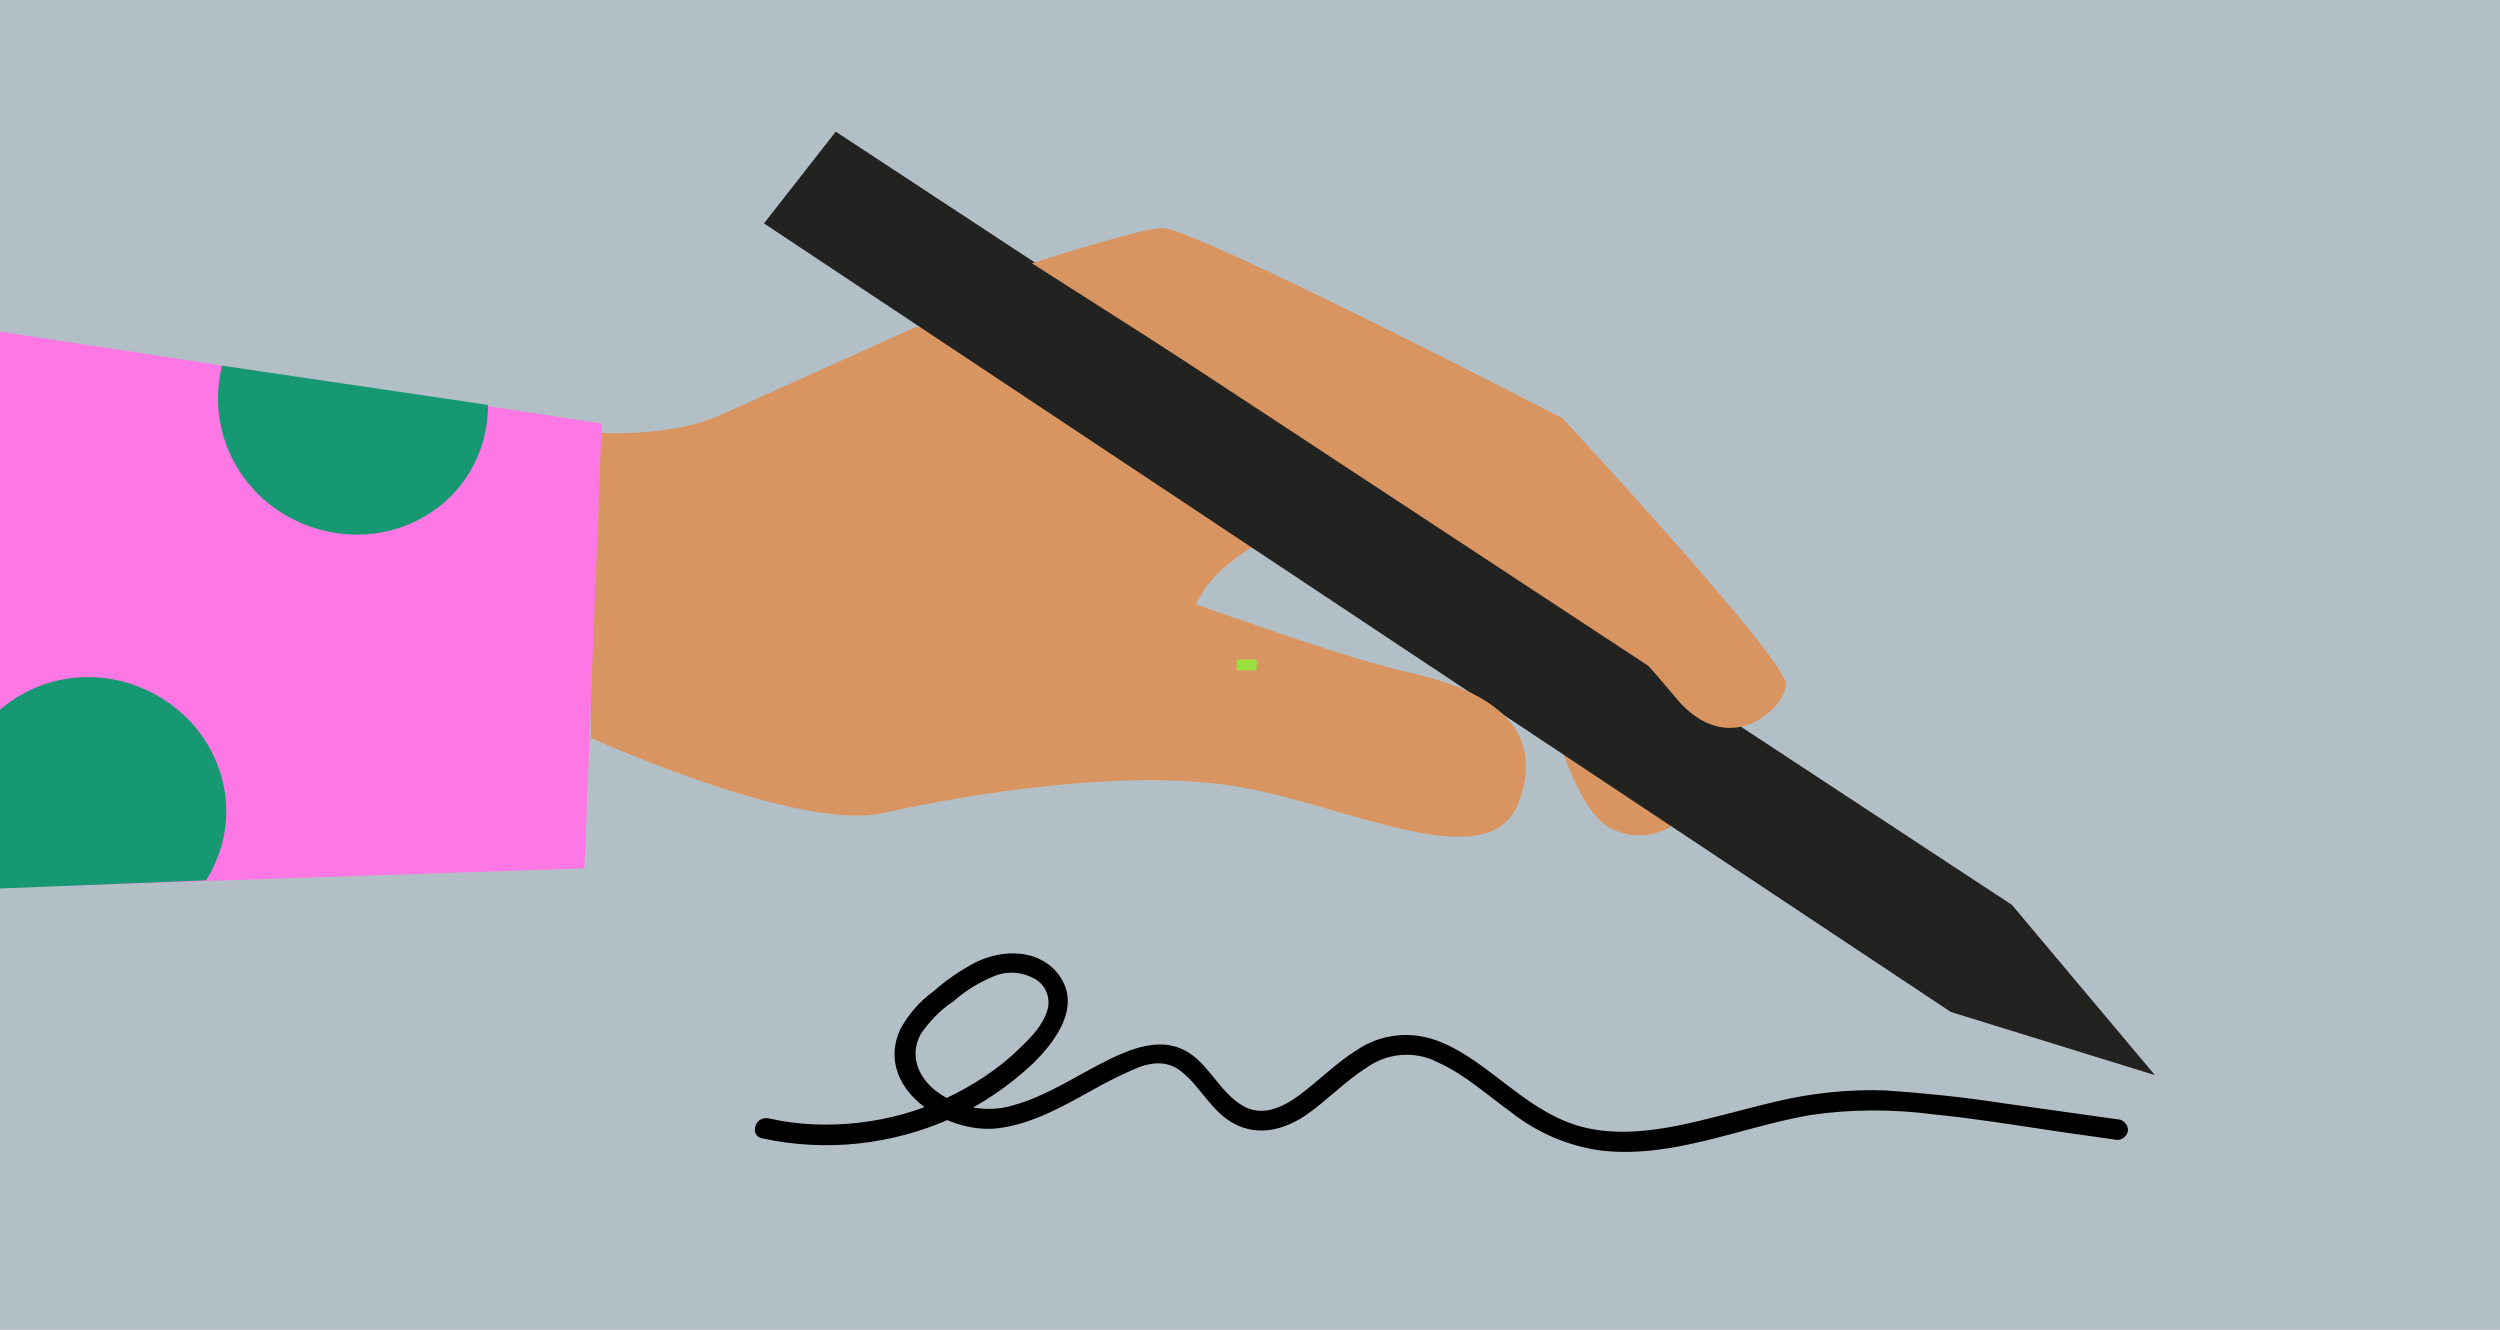<svg xmlns="http://www.w3.org/2000/svg" xmlns:xlink="http://www.w3.org/1999/xlink" id="Warstwa_1" x="0px" y="0px" viewBox="0 0 376 200" style="enable-background:new 0 0 376 200;" xml:space="preserve"><style type="text/css">	.st0{clip-path:url(#SVGID_00000055670242043532823310000011069439520029462915_);}	.st1{fill:#B3BFC7;}	.st2{fill:#D89561;}	.st3{fill:#222221;}	.st4{fill:#FD78E4;}	.st5{fill:#169872;}	.st6{opacity:0.72;clip-path:url(#SVGID_00000055670242043532823310000011069439520029462915_);fill:#81FF32;}</style><g>	<defs>		<rect id="SVGID_1_" x="0" y="0" width="376" height="200"></rect>	</defs>	<clipPath id="SVGID_00000051341627111171117070000004197024095658941630_">		<use xlink:href="#SVGID_1_" style="overflow:visible;"></use>	</clipPath>	<g id="Warstwa_4" style="clip-path:url(#SVGID_00000051341627111171117070000004197024095658941630_);">		<rect x="-2" y="-2.1" class="st1" width="379.9" height="204"></rect>	</g>			<g id="Warstwa_1_00000105414011408033267030000006134939972450810266_" style="clip-path:url(#SVGID_00000051341627111171117070000004197024095658941630_);">		<path class="st2" d="M181.3,88.4c0,0,7-9.6,16.5-7.7s34.6,23.6,34.6,23.6s3.4,15.1,8.7,19.5s18.2,1.3,12.3-13.9   c-3.2-8.3-18.2-36.1-29.3-38.8s-51.9-31.6-57.6-26.8s-28.7,4.9-28.7,4.9l30.3,42.9l8.4,4.4L181.3,88.4z"></path>		<polygon class="st3" points="114.9,33.6 293.4,152.2 324.1,161.7 302.6,136.1 125.7,19.8   "></polygon>		<path class="st2" d="M175,34.3c6.1,0.7,60,28.6,60,28.6s33.7,36.3,33.6,40s-8.7,11.6-16.6,2S227.9,79,227.9,79l-29.6-11.9   l-43.1-27.5C155.2,39.6,172.5,34,175,34.3z"></path>		<path class="st2" d="M137.9,49.1c0,0-21.3,9.6-29.5,13.3s-20,2.6-20,2.6l0.5,46c0,0,31.2,14.1,43.8,11.3s35.4-6.6,52.1-4.2   s39.1,14.5,43.6,2.6c3.5-9.2-1.1-16.1-16.2-19.5s-42.3-14.6-44.7-13.9c-2.7,0.8,15-6.8,15.3-8.5L137.9,49.1z"></path>		<polygon class="st4" points="-1.8,49.6 90.5,63.7 87.9,130.6 -1.8,133.6   "></polygon>		<path class="st5" d="M33.4,55c-2.4,9.5,2.4,19.3,11.3,23.4C55,83.2,67,79.1,71.6,69.2c1.2-2.6,1.8-5.4,1.8-8.3L33.4,55z"></path>		<path class="st5" d="M21.6,103.6c-8.1-3.6-17.6-1.6-23.5,5c0.1,2.1,0.1,25.1,0.1,25.1l32.8-1.3c0.5-0.8,1-1.7,1.4-2.7   C36.8,119.8,32,108.1,21.6,103.6z"></path>		<path d="M114.6,171.2c9.6,2.1,19.7,1,28.7-3.1c4.4-2,8.5-4.8,12-8.1c3.4-3.3,7.4-8.6,4-13.3c-2.9-4-8.4-4-12.5-2   c-2.3,1.2-4.5,2.7-6.4,4.4c-2.1,1.5-3.8,3.5-5,5.7c-4,8.8,6.8,15.8,14.6,14.9c5.1-0.6,9.7-3.2,14.2-5.7c2.3-1.3,4.7-2.5,7.1-3.5   c2.2-0.8,4.4-0.9,6.3,0.6c3,2.3,4.6,6.2,8.2,8c3.6,1.8,7.3,0.8,10.5-1.3c3.2-2.2,5.9-5.1,9.2-7.2c3.2-2.3,7.4-2.6,10.8-0.8   c4,1.8,7.4,4.9,11,7.5c3.8,3,8.4,5,13.2,5.7c10.8,1.4,21.3-3.5,31.8-5.3c6.1-0.9,12.4-0.9,18.5-0.1c6.1,0.6,12.2,1.6,18.2,2.5   l9.1,1.3c0.8,0.2,1.6-0.3,1.9-1.1c0.2-0.8-0.3-1.6-1.1-1.9l-17.8-2.5c-5.8-0.9-11.7-1.5-17.5-1.9c-5.6-0.2-11.2,0.4-16.6,1.7   c-5.1,1.2-10.1,2.7-15.2,3.7c-4.8,0.9-9.8,1.3-14.5-0.1c-4.3-1.3-7.9-4-11.4-6.7c-3.3-2.5-6.7-5.2-10.7-6.4   c-3.8-1.1-7.8-0.5-11.1,1.7c-3.2,2-5.8,4.7-8.8,6.9c-2.5,1.8-5.5,3.2-8.4,1.5c-3.2-1.9-4.8-5.6-7.7-7.7c-4.3-3.1-9.4-0.8-13.5,1.3   c-4.3,2.2-8.5,5-13.2,6.3c-3.8,1.2-8,0.5-11.3-1.8c-2.9-2-4.6-5.5-2.7-8.9c1.3-1.9,2.9-3.6,4.9-4.9c1.9-1.7,4.1-3,6.4-3.9   c1.9-0.7,4-0.5,5.8,0.5c1.7,0.9,2.5,3,1.9,4.8c-0.7,2.3-2.5,4.1-4.2,5.7c-1.6,1.6-3.4,3-5.2,4.2c-7.6,5.1-16.6,7.6-25.8,7.2   c-2.2-0.1-4.5-0.4-6.7-0.9C113.5,167.8,112.7,170.8,114.6,171.2L114.6,171.2z"></path>	</g>			<rect x="186" y="99.2" style="opacity:0.72;clip-path:url(#SVGID_00000051341627111171117070000004197024095658941630_);fill:#81FF32;" width="3" height="1.6"></rect></g></svg>